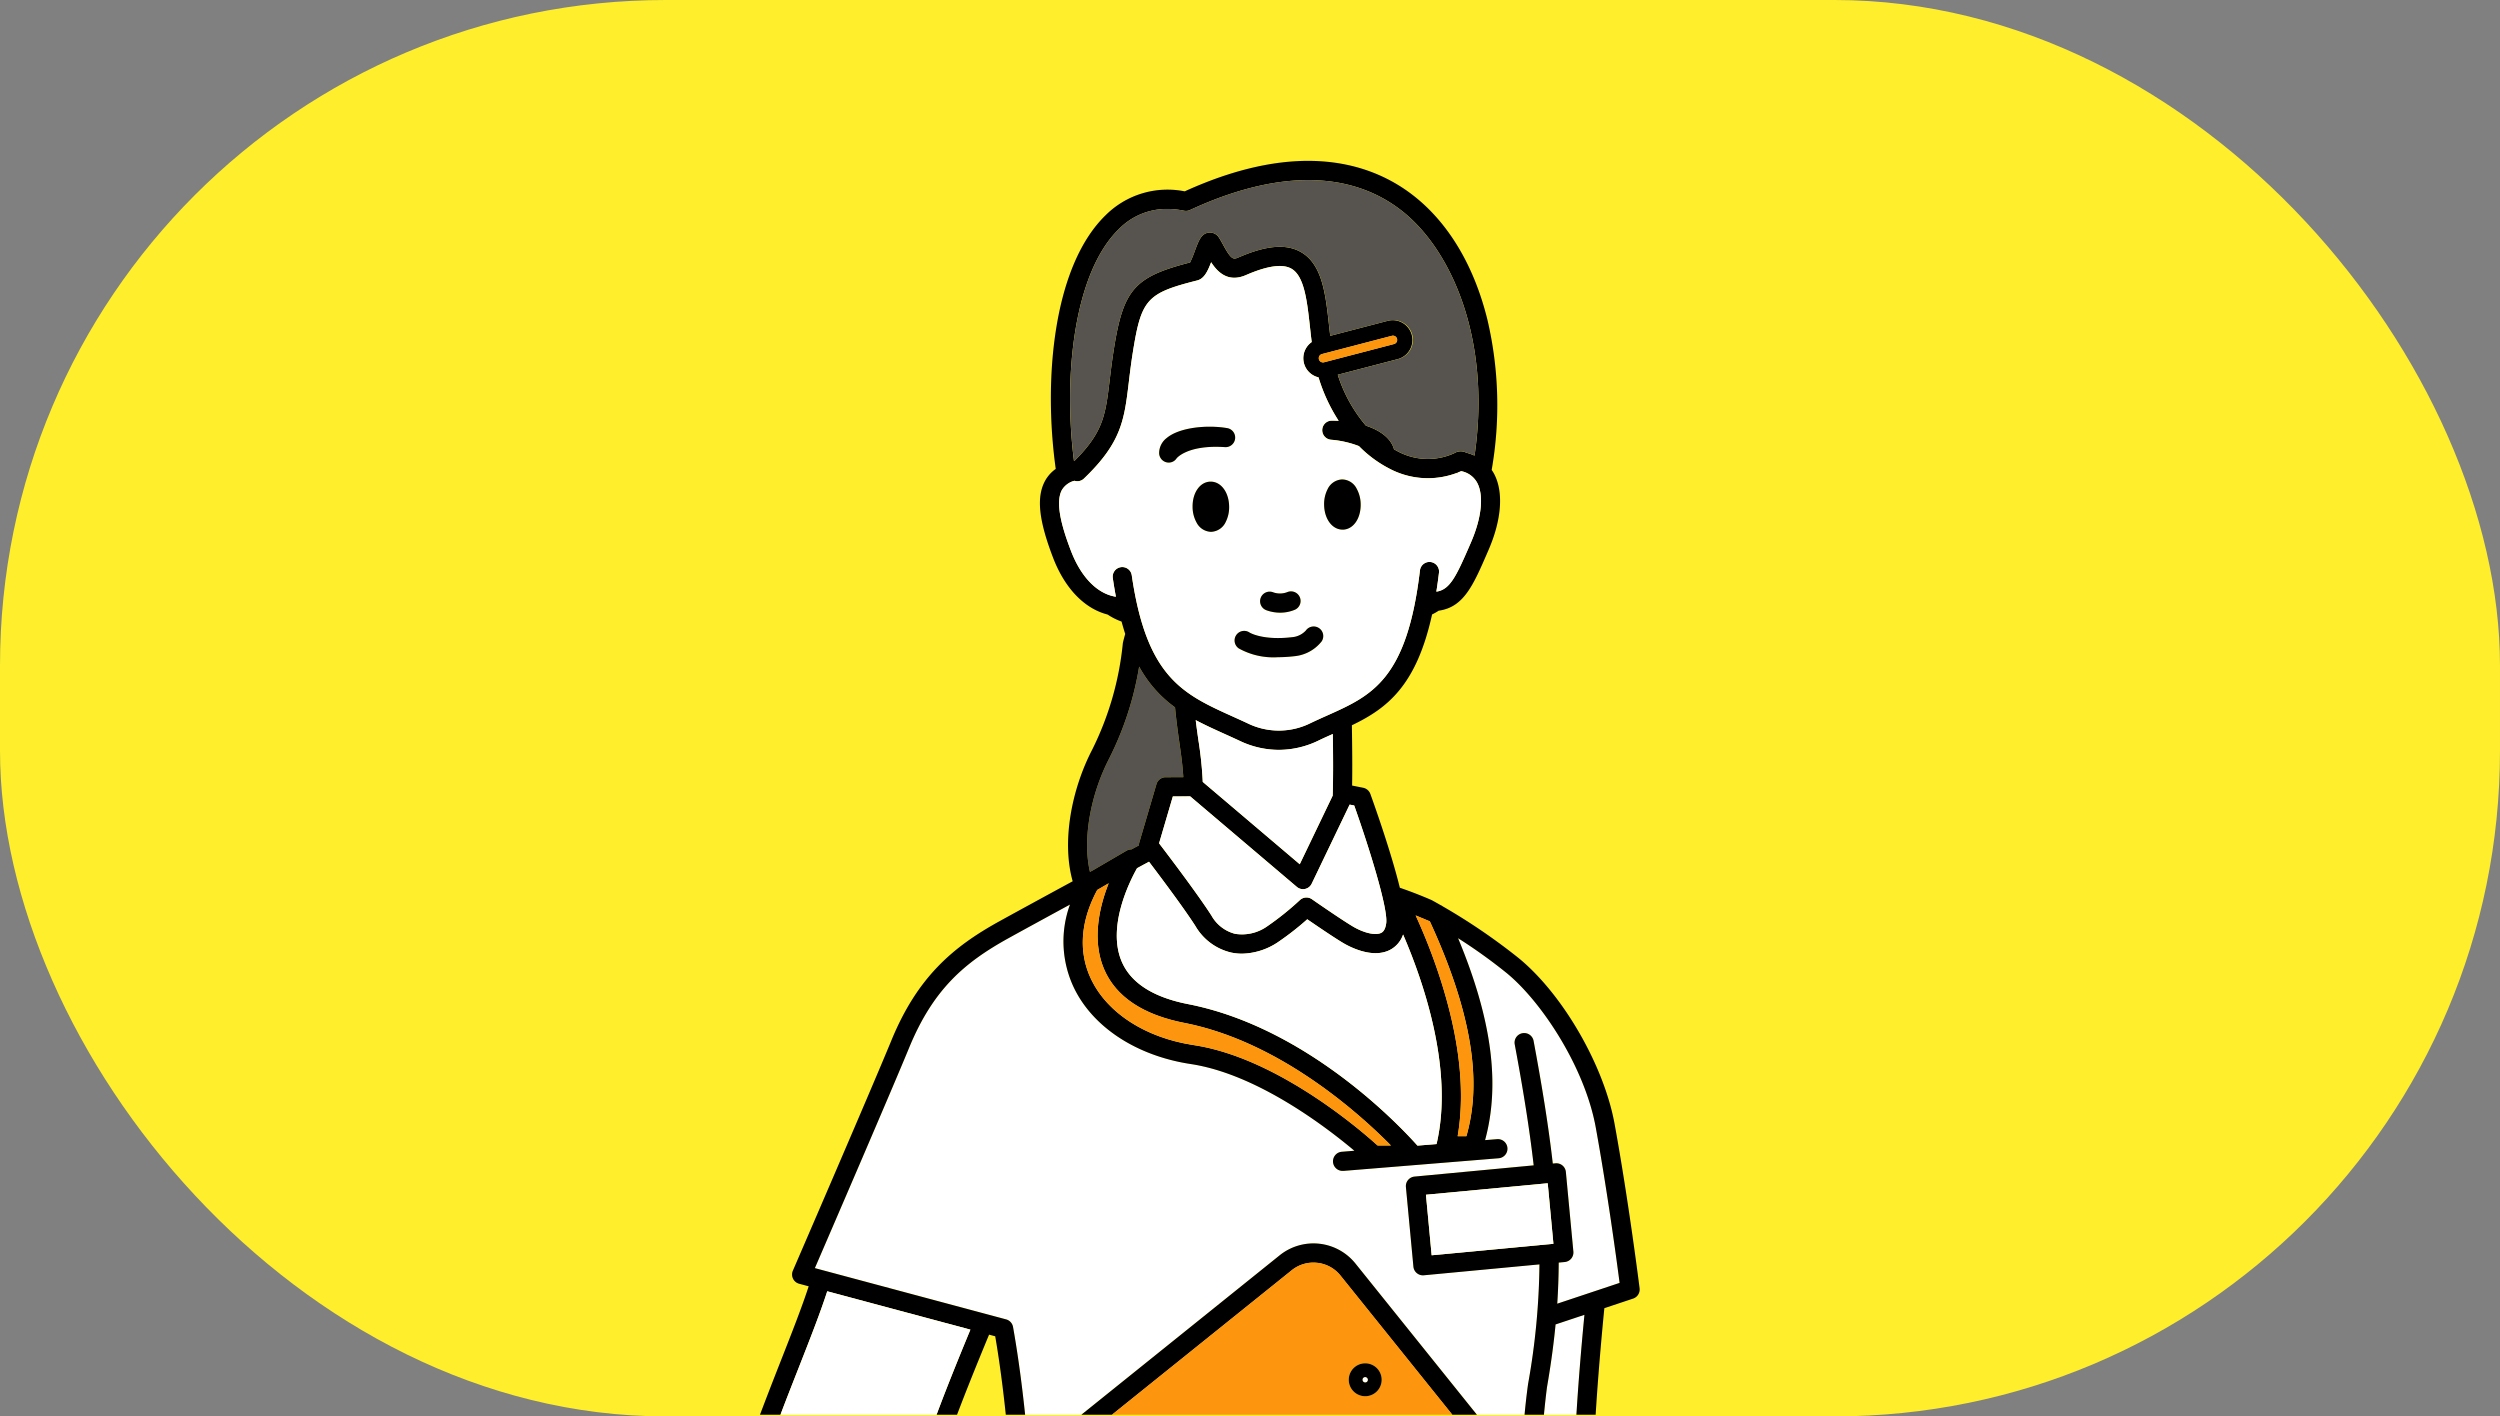 <svg xmlns="http://www.w3.org/2000/svg" xmlns:xlink="http://www.w3.org/1999/xlink" width="323" height="183" viewBox="0 0 323 183">
  <rect x="0" y="0" width="323" height="183" fill="#808080" stroke="none"/>
  <defs>
    <style>
      .cls-1 {
        fill: #fff;
      }

      .cls-2 {
        fill: none;
      }

      .cls-3 {
        fill: #feee2c;
      }

      .cls-4 {
        clip-path: url(#clip-path);
      }

      .cls-5 {
        clip-path: url(#clip-path-2);
      }

      .cls-6 {
        fill: #575450;
      }

      .cls-7 {
        fill: #fd950f;
      }
    </style>
    <clipPath id="clip-path">
      <rect id="長方形_5661" data-name="長方形 5661" class="cls-1" width="157.067" height="165.782" transform="translate(5966 6950)"/>
    </clipPath>
    <clipPath id="clip-path-2">
      <rect id="長方形_5660" data-name="長方形 5660" class="cls-2" width="118.314" height="224.739"/>
    </clipPath>
  </defs>
  <g id="achievements_impression_list_img02" transform="translate(-522 -5664)">
    <rect id="長方形_5655" data-name="長方形 5655" class="cls-3" width="323" height="183" rx="86" transform="translate(522 5664)"/>
    <g id="マスクグループ_91" data-name="マスクグループ 91" class="cls-4" transform="translate(-5361 -1269)">
      <g id="グループ_5748" data-name="グループ 5748" transform="translate(5976.537 6953.783)">
        <g id="グループ_5747" data-name="グループ 5747" class="cls-5">
          <path id="パス_4398" data-name="パス 4398" class="cls-6" d="M98.575,153.983a1.234,1.234,0,0,1,.637-.166l.973-.526a1.24,1.24,0,0,1,.044-.363l2.218-7.546a1.239,1.239,0,0,1,1.184-.889l2.285-.007c-.091-1.541-.282-2.884-.5-4.41-.186-1.311-.394-2.777-.57-4.611a15.817,15.817,0,0,1-4.636-5.27,41.061,41.061,0,0,1-3.864,11.861c-2.34,4.5-3.5,10.313-2.493,14.664l.415-.225Z" transform="translate(-46.569 -64.854)"/>
          <path id="パス_4399" data-name="パス 4399" class="cls-1" d="M214.224,323.477c-.61-6.406.7-21.13,1.216-26.411l-3.73,1.244c-.254,2.647-.624,5.319-1.111,8.115a108.041,108.041,0,0,0-.86,13.744l1.614,2.007a6.959,6.959,0,0,1-1.065,9.783l-.671.54c-.007,1.767-.011,3.563-.015,5.373-.02,8.442-.042,17.138-.294,24.454l2.752,1.607.123-1.29c1.676-17.579,2.887-30.279,2.041-39.166" transform="translate(-104.262 -147.976)"/>
          <path id="パス_4400" data-name="パス 4400" class="cls-1" d="M112.77,200.289A68.2,68.2,0,0,0,106.5,195.8c4.351,10.434,5.469,18.831,3.49,26.091l1.554-.126a1.238,1.238,0,1,1,.2,2.468L91.7,225.861c-.035,0-.068,0-.1,0a1.238,1.238,0,0,1-.1-2.473l1.611-.131c-3.612-3.042-12.56-9.9-21.133-11.2-6.951-1.053-12.581-4.708-15.061-9.774a13.9,13.9,0,0,1-.551-10.832c-3.1,1.683-6.058,3.3-7.98,4.363-5.585,3.093-9.673,6.532-12.792,14.106-2.307,5.6-10.025,23.49-12.191,28.5l24.7,6.624a1.236,1.236,0,0,1,.9.979c.9,5.072,1.58,10.778,2.065,16.78l32.393-26.035a6.959,6.959,0,0,1,9.783,1.064l21.487,26.735a89.486,89.486,0,0,1,.822-11.18,92.185,92.185,0,0,0,1.471-15.451l-14.937,1.407a1.164,1.164,0,0,1-.118.006,1.237,1.237,0,0,1-1.231-1.122l-.97-10.287a1.238,1.238,0,0,1,1.117-1.349l15.391-1.45c-.529-4.62-1.341-9.726-2.452-15.651a1.239,1.239,0,0,1,2.435-.457c1.126,6,1.948,11.183,2.486,15.876l.34-.032A1.235,1.235,0,0,1,120.434,226l.97,10.287a1.238,1.238,0,0,1-1.117,1.349l-.779.074c-.009,1.792-.071,3.553-.187,5.31l8.053-2.685c-.385-2.948-1.587-11.87-3.08-20.083-1.407-7.743-6.964-16.229-11.523-19.96" transform="translate(-11.656 -95.368)"/>
          <path id="パス_4401" data-name="パス 4401" d="M118.3,145.664c-.014-.11-1.4-11.189-3.23-21.225-1.375-7.564-6.7-16.778-12.393-21.433a78.337,78.337,0,0,0-9.832-6.7,1.222,1.222,0,0,0-.256-.15l-.015-.006c-.659-.379-1.07-.6-1.132-.634a1.059,1.059,0,0,0-.1-.046q-2.005-.866-4.02-1.556c-1.128-4.6-3.243-10.554-3.81-12.121A1.239,1.239,0,0,0,82.6,81l-1.444-.289c.041-2.339.013-4.956-.03-7.789,4.49-2.164,8.321-5.025,10.36-14.316a8.022,8.022,0,0,0,.865-.493c.023,0,.044,0,.067-.006,3.179-.479,4.4-3.3,6.248-7.567l.117-.271c1.715-3.959,1.962-7.57.677-9.906-.083-.151-.177-.293-.272-.433a48.388,48.388,0,0,0-.554-19.419c-1.712-6.936-5.014-12.477-9.55-16.021C83.9.44,74.584-2.915,59.528,3.939A11.316,11.316,0,0,0,49.313,7.02C42.54,13.6,41.242,28.21,42.865,39.8a4.6,4.6,0,0,0-1.356,1.5c-1.166,2.1-.864,5.076,1.01,9.97,1.519,3.964,4.051,6.58,7.042,7.343a8.272,8.272,0,0,0,1.809.911q.225.833.472,1.6c-.1.345-.192.7-.284,1.072a1.208,1.208,0,0,0-.033.212A39.452,39.452,0,0,1,47.581,76.06c-2.656,5.113-3.979,11.864-2.528,17.017-3.632,1.972-7.284,3.963-9.525,5.2-5.886,3.259-10.5,7.114-13.883,15.329C18.974,120.1,9,143.158,8.9,143.391a1.237,1.237,0,0,0,.816,1.687l1.229.33c-.844,2.61-2.207,6.084-3.654,9.762C3.026,166.023-.133,174.573,0,179.636c0,.068.007.138.009.206.008.155.017.306.031.454.011.118.02.235.037.355.027.2.061.394.1.581.8,3.906,4.3,8.478,9.565,12.259,5.375,3.863,13.518,6.622,21.593,8.615l6.227,7.748c-.1,2.26-.227,4.5-.375,6.709a1.238,1.238,0,0,0,1.236,1.321h5.593l3.422,4.257a6.914,6.914,0,0,0,4.671,2.559,7.02,7.02,0,0,0,.766.042,6.905,6.905,0,0,0,4.346-1.536l6.621-5.321h39.871a1.238,1.238,0,0,0,1.237-1.185c.034-.763.063-1.55.09-2.349.252-7.315.274-16.012.294-24.454,0-1.81.009-3.605.015-5.373l.672-.539a6.958,6.958,0,0,0,1.064-9.783l-1.614-2.008a107.912,107.912,0,0,1,.86-13.744c.486-2.8.857-5.468,1.111-8.116l3.73-1.243c-.513,5.282-1.826,20.006-1.217,26.412.846,8.887-.365,21.587-2.041,39.166l-.122,1.289-.055.571a1.238,1.238,0,0,0,1.116,1.35,1.178,1.178,0,0,0,.118.006,1.238,1.238,0,0,0,1.231-1.121l.178-1.86c1.689-17.715,2.909-30.514,2.041-39.636-.63-6.618.945-23.215,1.325-27.034l3.715-1.238a1.238,1.238,0,0,0,.837-1.328m-10.639,1.985c.115-1.757.179-3.518.188-5.31l.778-.073a1.238,1.238,0,0,0,1.117-1.349l-.97-10.287a1.236,1.236,0,0,0-1.349-1.116l-.34.032c-.537-4.692-1.36-9.872-2.486-15.876a1.239,1.239,0,0,0-2.435.457c1.111,5.926,1.923,11.031,2.452,15.651l-15.391,1.45a1.237,1.237,0,0,0-1.117,1.349l.969,10.287a1.239,1.239,0,0,0,1.232,1.123,1.151,1.151,0,0,0,.117-.006l14.937-1.408a92.125,92.125,0,0,1-1.471,15.451,89.713,89.713,0,0,0-.822,11.181L81.589,142.469A6.96,6.96,0,0,0,71.8,141.4L39.411,167.44c-.484-6-1.16-11.708-2.064-16.781a1.238,1.238,0,0,0-.9-.979l-24.705-6.623c2.166-5.014,9.884-22.9,12.191-28.5,3.119-7.574,7.207-11.013,12.793-14.106,1.921-1.064,4.883-2.68,7.979-4.364a13.9,13.9,0,0,0,.551,10.832c2.479,5.067,8.109,8.721,15.061,9.774,8.573,1.3,17.521,8.162,21.133,11.2l-1.611.131a1.238,1.238,0,0,0,.1,2.473c.034,0,.068,0,.1,0l20.05-1.633a1.238,1.238,0,1,0-.2-2.468l-1.554.126c1.979-7.26.861-15.656-3.49-26.091a68.128,68.128,0,0,1,6.266,4.493c4.56,3.73,10.116,12.216,11.524,19.96,1.493,8.213,2.7,17.135,3.08,20.083ZM91.432,141.4l-.737-7.822,15.734-1.483.737,7.822Zm14.69,37.645a4.453,4.453,0,0,1-1.648,3.009L87.437,195.746a4.6,4.6,0,0,0-1.349-.441,13.376,13.376,0,0,1-4.2-1.874c-.76-.443-1.557-.907-2.395-1.3.181,0,.367,0,.556.016,4.27.307,5.937-1.408,6.078-3.111a3.2,3.2,0,0,0-3-3.323,20.86,20.86,0,0,1-2.434-.436,24.656,24.656,0,0,0-7.387-.7c-2.705.174-4.158,1.9-5.439,3.417-1.266,1.5-2.265,2.687-4.323,2.7h-.077c-4.562,0-18.259-1.829-28.1-10.256l-.583-.5c-.9-.776-2.064-1.787-3.424-2.849l41.99-33.748a4.449,4.449,0,0,1,2.8-.989,4.531,4.531,0,0,1,.493.027,4.452,4.452,0,0,1,3.009,1.648l25.5,31.731a4.453,4.453,0,0,1,.962,3.292m-3.592,36.362h-35.6l4.753-3.82c.54.031,1.051.053,1.53.073q.507.022.98.022c2.905,0,4.785-.606,5.731-1.843a2.887,2.887,0,0,0,.54-1.18l1.443-.492c2.122-.724,2.617-3.117,2.558-4.959.482-.163,1.166-.4,2.119-.754a4.045,4.045,0,0,0,2.694-4.038,3.279,3.279,0,0,0-.187-.818l13.782-11.077q-.005,1.674-.009,3.371c-.021,8.866-.043,18.019-.333,25.517m-50.149,6.831a4.451,4.451,0,0,1-3.008-1.649L35.249,203.014c6.526,1.434,12.7,2.391,16.968,3.052,2.333.361,4.211.652,4.95.843a27.481,27.481,0,0,0,11.011,4.314l-12.5,10.05a4.449,4.449,0,0,1-3.293.962M39.9,212.754l2.131,2.651H39.748c.054-.866.1-1.754.152-2.651M2.5,179.128a1.225,1.225,0,0,0-.084-.59l.061-.024c.4-5.345,4.324-15.334,7.118-22.439,1.482-3.768,2.879-7.326,3.744-10.026l18.5,4.958c-3.522,8.5-6.651,16.521-7.654,21.565a16.549,16.549,0,0,0-5.782-1.558,1.238,1.238,0,1,0-.145,2.472c5.695.335,11.92,5.725,14.912,8.315l.594.512c10.412,8.916,24.9,10.851,29.716,10.851h.082c3.2-.016,4.867-1.99,6.205-3.577,1.273-1.51,2.133-2.442,3.705-2.543a22.2,22.2,0,0,1,6.7.649,22.886,22.886,0,0,0,2.729.481.759.759,0,0,1,.759.653c-.03.353-.908,1.021-3.434.845a9.79,9.79,0,0,0-6.268,1.792,1.238,1.238,0,0,0,.952,2.2c1.94-.309,3.783.765,5.733,1.9a15.38,15.38,0,0,0,5.029,2.176c.489.083,1.085.306,1.139.892a1.556,1.556,0,0,1-1.083,1.487c-2.208.814-2.895,1-2.9,1a1.242,1.242,0,0,0-.915,1.4c.142.9.135,2.976-.81,3.3l-2.268.774a1.179,1.179,0,0,0-.768.612,1.073,1.073,0,0,0-.027.9.393.393,0,0,1-.117.261c-.2.228-1.127.959-4.61.816a26.65,26.65,0,0,1-14.941-4.445,1.239,1.239,0,0,0-.314-.15c-.78-.244-2.643-.533-5.464-.97-10.14-1.57-31.241-4.838-41.4-12.141-6.437-4.625-9-9.536-8.688-12.35m31.747-27.473.793.213c.862,5.038,1.54,10.984,2.022,17.457l-7.756,6.233c-.9-.627-1.844-1.241-2.832-1.806.746-4.664,4.128-13.3,7.773-22.1M49.778,77.2a41.04,41.04,0,0,0,3.863-11.861,15.8,15.8,0,0,0,4.637,5.27c.176,1.834.383,3.3.57,4.612.217,1.526.408,2.869.5,4.41l-2.285.007a1.239,1.239,0,0,0-1.184.889l-2.218,7.546a1.223,1.223,0,0,0-.044.363l-.973.526a1.231,1.231,0,0,0-.637.166L47.7,91.641l-.414.225c-1.012-4.351.153-10.16,2.493-14.664M51.039,8.8a8.665,8.665,0,0,1,6.221-2.583,10.958,10.958,0,0,1,2.181.229,1.236,1.236,0,0,0,.767-.09C71.394,1.169,80.852,1.2,87.559,6.44c6.409,5.009,11.608,16.613,9.416,31.645a6.377,6.377,0,0,0-1.07-.378,1.56,1.56,0,0,0-1.556.068,8.206,8.206,0,0,1-7.292-.238c-.165-.083-.326-.178-.488-.271-.4-1.458-1.829-2.46-3.629-3.051A19.062,19.062,0,0,1,79.3,27.637l7.762-2.025a2.557,2.557,0,0,0-1.291-4.948l-7.446,1.943c-.052-.446-.1-.891-.151-1.331-.446-4.057-.867-7.89-3.614-9.481-1.913-1.107-4.489-.888-8.106.689-.641.281-.916.284-1.935-1.586-.183-.335-.372-.682-.578-1a1.371,1.371,0,0,0-1.3-.629c-.971.109-1.3,1.01-1.81,2.374a14.654,14.654,0,0,1-.609,1.482c-7.219,1.857-8.621,3.5-9.849,11.2-.24,1.508-.4,2.828-.539,3.991-.545,4.541-.816,6.719-4.562,10.457l-.052.012C43.8,27.653,45.26,14.411,51.039,8.8M77.266,24.959l9.016-2.352a.549.549,0,1,1,.277,1.062l-9.015,2.352a.549.549,0,1,1-.277-1.062M43.673,42.5a2.646,2.646,0,0,1,1.614-1.175,1.247,1.247,0,0,0,.363.061,1.234,1.234,0,0,0,.856-.344c4.862-4.656,5.213-7.583,5.8-12.432.137-1.142.292-2.436.525-3.9,1.091-6.84,1.79-7.619,8.313-9.266.887-.224,1.336-1.14,1.8-2.353.844,1.3,2.2,2.661,4.509,1.656,2.757-1.2,4.733-1.478,5.874-.816,1.663.963,2.018,4.191,2.394,7.608.068.614.138,1.238.215,1.864a2.545,2.545,0,0,0,.884,4.564,22,22,0,0,0,2.6,5.611c-.282-.015-.563-.025-.843-.025h-.046a1.239,1.239,0,0,0-.116,2.471,12.963,12.963,0,0,1,3.624.821,15.338,15.338,0,0,0,3.912,2.9,10.606,10.606,0,0,0,8.684.59c.065-.024.128-.052.193-.077.14-.055.279-.11.418-.171a2.97,2.97,0,0,1,2.052,1.464c.9,1.635.609,4.524-.779,7.727l-.117.271c-1.8,4.146-2.593,5.839-4.345,6.1l-.014,0c.123-.78.237-1.592.339-2.451a1.238,1.238,0,1,0-2.459-.292c-1.68,14.134-6.222,16.166-11.972,18.739-.7.312-1.41.631-2.133.977a9.176,9.176,0,0,1-8.172.037c-.627-.293-1.243-.571-1.845-.844C59.3,68.894,54.615,66.773,52.684,53.542a1.238,1.238,0,0,0-2.451.358c.123.844.259,1.644.4,2.41-2.391-.372-4.5-2.516-5.806-5.926-.971-2.533-2.147-6.106-1.159-7.879M78.646,82.016l-4.254,8.862L61.858,80.237c0-.031,0-.058,0-.089a48.949,48.949,0,0,0-.554-5.273c-.117-.821-.238-1.674-.353-2.617,1.213.645,2.492,1.225,3.825,1.827.593.269,1.2.542,1.817.831a11.548,11.548,0,0,0,10.288-.046c.6-.289,1.2-.557,1.788-.821.041,2.947.056,5.632-.019,7.968m17.274,44H94.793c1.007-5.849.226-12.769-2.327-20.6a74.649,74.649,0,0,0-3.1-7.926l1.832.763c6.8,14.747,6.117,22.859,4.724,27.762m-6.32,1.214c-2.228-2.5-14.2-15.254-29.633-18.282-4.506-.885-7.391-2.728-8.572-5.479-1.926-4.482.988-10.322,1.973-12.082l1.545-.836c1.58,2.084,4.545,6.044,5.991,8.3a7.258,7.258,0,0,0,4.619,3.434,6.758,6.758,0,0,0,1.409.148,8.637,8.637,0,0,0,4.569-1.44,36.435,36.435,0,0,0,3.86-3.006c1.178.812,3.348,2.292,4.584,3.033.842.505,3.763,2.066,6.036.959a3.5,3.5,0,0,0,1.761-2.024c2.614,6.054,6.567,17.448,4.333,27.018,0,.019,0,.038-.007.056ZM48.227,94.2l1.475-.86c-1.185,3.008-2.208,7.31-.586,11.1,1.523,3.553,5.013,5.888,10.375,6.94,12.283,2.411,22.572,11.673,26.676,15.831H84.444c-2.145-1.946-12.961-11.332-23.755-12.967-6.148-.931-11.085-4.077-13.207-8.414-1.719-3.514-1.46-7.529.744-11.627m37.338,4.274c-.127,1.015-.535,1.214-.669,1.279-.731.357-2.243,0-3.677-.856-1.645-.988-5.216-3.478-5.253-3.5a1.238,1.238,0,0,0-1.559.115,36.877,36.877,0,0,1-4.266,3.415,5.621,5.621,0,0,1-4.1.941,4.887,4.887,0,0,1-3.049-2.348c-1.763-2.752-5.55-7.744-6.776-9.347l1.78-6.056,2.24-.007L74.012,93.8A1.238,1.238,0,0,0,75.93,93.4l4.908-10.225.589.117c1.82,5.117,4.38,13.241,4.137,15.186" transform="translate(0 0)"/>
          <path id="パス_4402" data-name="パス 4402" class="cls-1" d="M79.351,423.921c-.048.9-.1,1.785-.152,2.651h2.283Z" transform="translate(-39.451 -211.167)"/>
          <path id="パス_4403" data-name="パス 4403" class="cls-1" d="M155.52,382.72a3.279,3.279,0,0,1,.187.818,4.045,4.045,0,0,1-2.693,4.038c-.953.351-1.638.591-2.119.754.059,1.843-.436,4.235-2.558,4.96l-1.443.492a2.887,2.887,0,0,1-.54,1.18c-.946,1.237-2.826,1.843-5.731,1.843q-.472,0-.98-.022c-.479-.02-.991-.042-1.53-.073l-4.753,3.82h35.6c.29-7.5.312-16.65.333-25.517q0-1.7.009-3.371Z" transform="translate(-66.43 -185.126)"/>
          <path id="パス_4404" data-name="パス 4404" class="cls-1" d="M138.114,189.831a3.5,3.5,0,0,1-1.761,2.025c-2.272,1.107-5.194-.454-6.035-.959-1.235-.741-3.406-2.221-4.584-3.033a36.455,36.455,0,0,1-3.86,3.006,8.633,8.633,0,0,1-4.568,1.44,6.753,6.753,0,0,1-1.409-.148,7.259,7.259,0,0,1-4.619-3.434c-1.446-2.257-4.41-6.217-5.99-8.3l-1.545.836c-.986,1.76-3.9,7.6-1.974,12.082,1.182,2.752,4.066,4.6,8.572,5.479,15.429,3.028,27.405,15.778,29.633,18.283l2.467-.2c0-.019,0-.038.007-.057,2.234-9.57-1.718-20.964-4.333-27.018" transform="translate(-50.373 -89.876)"/>
          <path id="パス_4405" data-name="パス 4405" class="cls-6" d="M94.225,30.786c.14-1.163.3-2.483.539-3.991,1.228-7.7,2.629-9.343,9.848-11.2a14.655,14.655,0,0,0,.61-1.482c.505-1.364.839-2.264,1.81-2.374a1.371,1.371,0,0,1,1.3.629c.206.314.394.66.577,1,1.019,1.87,1.294,1.867,1.936,1.586,3.616-1.577,6.193-1.8,8.105-.689,2.747,1.591,3.168,5.424,3.614,9.481.048.44.1.885.151,1.331l7.446-1.943a2.557,2.557,0,1,1,1.291,4.948L123.687,30.1a19.069,19.069,0,0,0,3.636,6.579c1.8.591,3.226,1.593,3.629,3.051.163.092.324.188.489.271a8.2,8.2,0,0,0,7.292.238,1.562,1.562,0,0,1,1.556-.068,6.356,6.356,0,0,1,1.069.378c2.193-15.032-3.006-26.635-9.415-31.645-6.707-5.242-16.165-5.272-27.352-.088a1.232,1.232,0,0,1-.767.09,10.95,10.95,0,0,0-2.181-.229,8.665,8.665,0,0,0-6.221,2.583c-5.778,5.613-7.241,18.856-5.81,29.99l.052-.012c3.745-3.737,4.016-5.916,4.562-10.457" transform="translate(-44.383 -2.468)"/>
          <path id="パス_4406" data-name="パス 4406" class="cls-6" d="M188.742,80.224c-.064.025-.128.053-.193.077.059.007.118.015.178.021Z" transform="translate(-93.922 -39.962)"/>
          <path id="パス_4407" data-name="パス 4407" class="cls-1" d="M132.181,147.818a11.969,11.969,0,0,1-5.1-1.186c-.618-.289-1.224-.562-1.817-.831-1.333-.6-2.613-1.182-3.825-1.827.115.943.236,1.8.353,2.617a48.953,48.953,0,0,1,.554,5.273c0,.031,0,.058,0,.089l12.534,10.641,4.254-8.862c.075-2.336.06-5.02.019-7.968-.587.263-1.183.531-1.788.821a11.949,11.949,0,0,1-5.188,1.232" transform="translate(-60.492 -71.717)"/>
          <path id="パス_4408" data-name="パス 4408" class="cls-1" d="M93.614,69.31c-.146-.766-.281-1.566-.4-2.41a1.238,1.238,0,0,1,2.451-.358c1.931,13.231,6.62,15.352,13.109,18.285.6.273,1.218.551,1.844.844a9.178,9.178,0,0,0,8.173-.037c.723-.345,1.435-.664,2.133-.976,5.75-2.573,10.291-4.605,11.971-18.739a1.238,1.238,0,0,1,2.46.292c-.1.858-.217,1.67-.34,2.451l.014,0c1.751-.264,2.549-1.957,4.344-6.1l.117-.271c1.388-3.2,1.68-6.093.78-7.728a2.97,2.97,0,0,0-2.053-1.464c-.139.061-.278.116-.418.171l-.015.1c-.06-.006-.118-.015-.177-.021a10.608,10.608,0,0,1-8.684-.59,15.335,15.335,0,0,1-3.912-2.9,12.971,12.971,0,0,0-3.625-.821,1.238,1.238,0,0,1,.116-2.471h.046c.279,0,.561.01.842.025a22.019,22.019,0,0,1-2.6-5.61,2.569,2.569,0,0,1-.7-.279,2.549,2.549,0,0,1-.181-4.285c-.078-.626-.148-1.25-.215-1.864-.376-3.418-.731-6.645-2.394-7.608-1.141-.661-3.118-.387-5.874.816-2.305,1.006-3.666-.355-4.509-1.656-.465,1.214-.913,2.129-1.8,2.353-6.522,1.647-7.221,2.426-8.313,9.266-.232,1.46-.388,2.755-.525,3.9-.582,4.849-.933,7.776-5.795,12.432a1.2,1.2,0,0,1-1.219.284,2.643,2.643,0,0,0-1.614,1.175c-.988,1.773.189,5.345,1.159,7.879,1.306,3.41,3.415,5.554,5.806,5.926m20.922,7.821A9.167,9.167,0,0,1,109.49,76a1.238,1.238,0,0,1,1.388-2.051c.067.041,1.753,1.036,5.505.6a2.708,2.708,0,0,0,1.775-.864,1.238,1.238,0,1,1,2.016,1.439,5.087,5.087,0,0,1-3.5,1.886,18.4,18.4,0,0,1-2.133.129m2.213-6.141a4.91,4.91,0,0,1-1.92.384,5.163,5.163,0,0,1-1.774-.315,1.238,1.238,0,0,1,.854-2.325,2.6,2.6,0,0,0,1.869-.023,1.239,1.239,0,0,1,.971,2.279M99.2,50.722a2.454,2.454,0,0,1,.961-1.9c1.677-1.414,5.278-1.723,7.817-1.294a1.238,1.238,0,0,1-.289,2.457c-4.835-.322-6.224,1.435-6.237,1.452a1.2,1.2,0,0,1-1.013.546,1.275,1.275,0,0,1-.367-.054,1.248,1.248,0,0,1-.872-1.206m4.319,7c-.031-1.849.961-3.26,2.307-3.282h.032c1.33,0,2.351,1.37,2.382,3.2a4.206,4.206,0,0,1-.453,2.031,2.167,2.167,0,0,1-1.855,1.251H105.9a2.175,2.175,0,0,1-1.861-1.189,4.2,4.2,0,0,1-.52-2.014m17-.282a4.205,4.205,0,0,1,.453-2.03,2.168,2.168,0,0,1,1.854-1.251,2.122,2.122,0,0,1,1.894,1.189,4.2,4.2,0,0,1,.52,2.015c.031,1.848-.961,3.259-2.307,3.281H122.9c-1.331,0-2.353-1.371-2.383-3.2" transform="translate(-42.976 -13.001)"/>
          <path id="パス_4409" data-name="パス 4409" d="M123.02,89.06h.032a2.168,2.168,0,0,0,1.855-1.251,4.207,4.207,0,0,0,.453-2.031c-.03-1.833-1.052-3.2-2.381-3.2h-.033c-1.346.022-2.337,1.433-2.307,3.281a4.2,4.2,0,0,0,.52,2.015,2.175,2.175,0,0,0,1.861,1.189" transform="translate(-60.093 -41.133)"/>
          <path id="パス_4410" data-name="パス 4410" d="M156.916,88.5c1.345-.022,2.337-1.433,2.307-3.281a4.2,4.2,0,0,0-.52-2.015,2.122,2.122,0,0,0-1.894-1.189,2.17,2.17,0,0,0-1.854,1.251,4.206,4.206,0,0,0-.453,2.03c.03,1.834,1.052,3.2,2.383,3.2h.031" transform="translate(-76.962 -40.852)"/>
          <path id="パス_4411" data-name="パス 4411" d="M141.552,110.906a2.6,2.6,0,0,1-1.87.023,1.238,1.238,0,0,0-.853,2.325,5.164,5.164,0,0,0,1.774.315,4.91,4.91,0,0,0,1.92-.384,1.239,1.239,0,0,0-.971-2.279" transform="translate(-68.75 -55.196)"/>
          <path id="パス_4412" data-name="パス 4412" d="M142.682,121.824a1.238,1.238,0,0,0-2.016-1.439,2.705,2.705,0,0,1-1.775.864c-3.751.44-5.438-.556-5.5-.6A1.238,1.238,0,0,0,132,122.7a9.167,9.167,0,0,0,5.047,1.136,18.422,18.422,0,0,0,2.133-.129,5.088,5.088,0,0,0,3.5-1.886" transform="translate(-65.485 -59.709)"/>
          <path id="パス_4413" data-name="パス 4413" d="M113.271,73.073a1.2,1.2,0,0,0,1.013-.546c.013-.018,1.4-1.775,6.237-1.452a1.238,1.238,0,0,0,.289-2.457c-2.539-.43-6.14-.12-7.817,1.294a2.454,2.454,0,0,0-.962,1.9,1.249,1.249,0,0,0,.872,1.206,1.277,1.277,0,0,0,.367.054" transform="translate(-55.806 -34.091)"/>
          <path id="パス_4414" data-name="パス 4414" class="cls-1" d="M136.633,164.665l-4.908,10.225a1.238,1.238,0,0,1-1.918.409L116.03,163.6l-2.24.007-1.78,6.056c1.225,1.6,5.013,6.6,6.775,9.347a4.885,4.885,0,0,0,3.05,2.348,5.621,5.621,0,0,0,4.1-.94A37.017,37.017,0,0,0,130.2,177a1.239,1.239,0,0,1,1.559-.115c.036.025,3.607,2.516,5.253,3.5,1.434.86,2.946,1.213,3.677.856.135-.065.542-.263.669-1.279.243-1.944-2.317-10.068-4.137-15.186Z" transform="translate(-55.795 -81.494)"/>
          <path id="パス_4415" data-name="パス 4415" class="cls-7" d="M106.7,206.885c10.793,1.636,21.61,11.022,23.755,12.967h1.722c-4.1-4.158-14.393-13.42-26.676-15.831-5.362-1.052-8.852-3.387-10.375-6.94-1.623-3.788-.6-8.09.586-11.1l-1.475.86c-2.2,4.1-2.463,8.113-.744,11.627,2.122,4.337,7.059,7.483,13.207,8.414" transform="translate(-46.013 -92.644)"/>
          <path id="パス_4416" data-name="パス 4416" class="cls-7" d="M178.062,194.256a74.65,74.65,0,0,1,3.1,7.926c2.553,7.831,3.333,14.751,2.327,20.6h1.127c1.393-4.9,2.072-13.015-4.724-27.762Z" transform="translate(-88.698 -96.764)"/>
          <rect id="長方形_5659" data-name="長方形 5659" class="cls-1" width="15.803" height="7.856" transform="translate(90.695 133.577) rotate(-5.385)"/>
          <path id="パス_4417" data-name="パス 4417" class="cls-7" d="M103.164,412.724a27.476,27.476,0,0,1-11.011-4.315c-.74-.191-2.618-.482-4.95-.843-4.268-.661-10.442-1.618-16.968-3.052l14.124,17.573a4.483,4.483,0,0,0,6.3.686Z" transform="translate(-34.986 -201.5)"/>
          <path id="パス_4418" data-name="パス 4418" class="cls-7" d="M136.293,317.035,110.79,285.3a4.452,4.452,0,0,0-3.008-1.648,4.536,4.536,0,0,0-.494-.027,4.448,4.448,0,0,0-2.8.989L62.5,318.366c1.36,1.062,2.527,2.073,3.424,2.849l.583.5c9.839,8.426,23.537,10.256,28.1,10.256h.077c2.058-.01,3.057-1.195,4.323-2.7,1.282-1.52,2.734-3.243,5.439-3.417a24.69,24.69,0,0,1,7.387.7,20.929,20.929,0,0,0,2.435.437,3.2,3.2,0,0,1,3,3.323c-.141,1.7-1.808,3.417-6.079,3.111q-.284-.02-.556-.016c.838.393,1.635.858,2.4,1.3a13.385,13.385,0,0,0,4.2,1.874,4.577,4.577,0,0,1,1.349.441l17.038-13.694a4.483,4.483,0,0,0,.686-6.3M115.4,300.344a2.126,2.126,0,1,1,.157-3,2.117,2.117,0,0,1-.157,3m12.472,13.845a2.126,2.126,0,1,1,.7-1.469,2.119,2.119,0,0,1-.7,1.469" transform="translate(-31.132 -141.284)"/>
          <path id="パス_4419" data-name="パス 4419" class="cls-1" d="M164.732,313.088a.351.351,0,0,0-.235.09.351.351,0,0,0-.026.5.351.351,0,1,0,.261-.586" transform="translate(-81.883 -155.958)"/>
          <path id="パス_4420" data-name="パス 4420" d="M161.55,310.1a2.126,2.126,0,1,0,3,.157,2.127,2.127,0,0,0-3-.157m1.658,1.84a.351.351,0,0,1-.585-.279.356.356,0,0,1,.116-.243.351.351,0,0,1,.469.522" transform="translate(-80.123 -154.198)"/>
          <path id="パス_4421" data-name="パス 4421" class="cls-1" d="M189.583,340.675a.349.349,0,0,0-.234.09.351.351,0,0,0-.026.5.351.351,0,0,0,.242.115.383.383,0,0,0,.253-.089.351.351,0,0,0-.235-.612" transform="translate(-94.262 -169.7)"/>
          <path id="パス_4422" data-name="パス 4422" d="M187.934,337.141a2.1,2.1,0,0,0-1.535.544,2.125,2.125,0,1,0,1.535-.544m.123,2.384a.384.384,0,0,1-.253.09.351.351,0,0,1-.216-.612.351.351,0,0,1,.469.522" transform="translate(-92.502 -167.938)"/>
          <path id="パス_4423" data-name="パス 4423" class="cls-1" d="M13.594,336.438c10.163,7.3,31.264,10.57,41.4,12.141,2.821.437,4.684.726,5.464.97a1.223,1.223,0,0,1,.314.15,26.648,26.648,0,0,0,14.941,4.445c3.482.143,4.408-.588,4.61-.816a.392.392,0,0,0,.117-.261,1.072,1.072,0,0,1,.027-.9,1.179,1.179,0,0,1,.768-.612l2.268-.774c.945-.322.952-2.4.81-3.3a1.241,1.241,0,0,1,.915-1.4s.688-.186,2.9-1a1.555,1.555,0,0,0,1.083-1.486c-.054-.587-.649-.809-1.139-.893a15.38,15.38,0,0,1-5.029-2.176c-1.95-1.135-3.794-2.209-5.733-1.9a1.238,1.238,0,0,1-.952-2.2,9.8,9.8,0,0,1,6.268-1.792c2.526.177,3.4-.491,3.434-.845a.758.758,0,0,0-.759-.653,22.988,22.988,0,0,1-2.729-.481,22.2,22.2,0,0,0-6.7-.649c-1.572.1-2.432,1.032-3.706,2.542-1.337,1.587-3,3.562-6.2,3.577H65.88c-4.821,0-19.3-1.935-29.716-10.851l-.594-.512c-2.992-2.59-9.217-7.981-14.912-8.315a1.238,1.238,0,1,1,.145-2.472,16.538,16.538,0,0,1,5.782,1.558c1-5.045,4.132-13.062,7.654-21.566L15.744,291.01c-.865,2.7-2.262,6.258-3.744,10.026-2.793,7.1-6.719,17.093-7.118,22.438l-.061.025a1.224,1.224,0,0,1,.084.59c-.314,2.814,2.251,7.724,8.688,12.35" transform="translate(-2.401 -144.96)"/>
          <path id="パス_4424" data-name="パス 4424" class="cls-7" d="M153.409,48.383a.551.551,0,0,0,.416.057l9.016-2.351a.55.55,0,0,0-.137-1.081.53.53,0,0,0-.14.019l-9.016,2.352a.549.549,0,0,0-.139,1" transform="translate(-76.282 -22.42)"/>
        </g>
      </g>
    </g>
  </g>
</svg>

